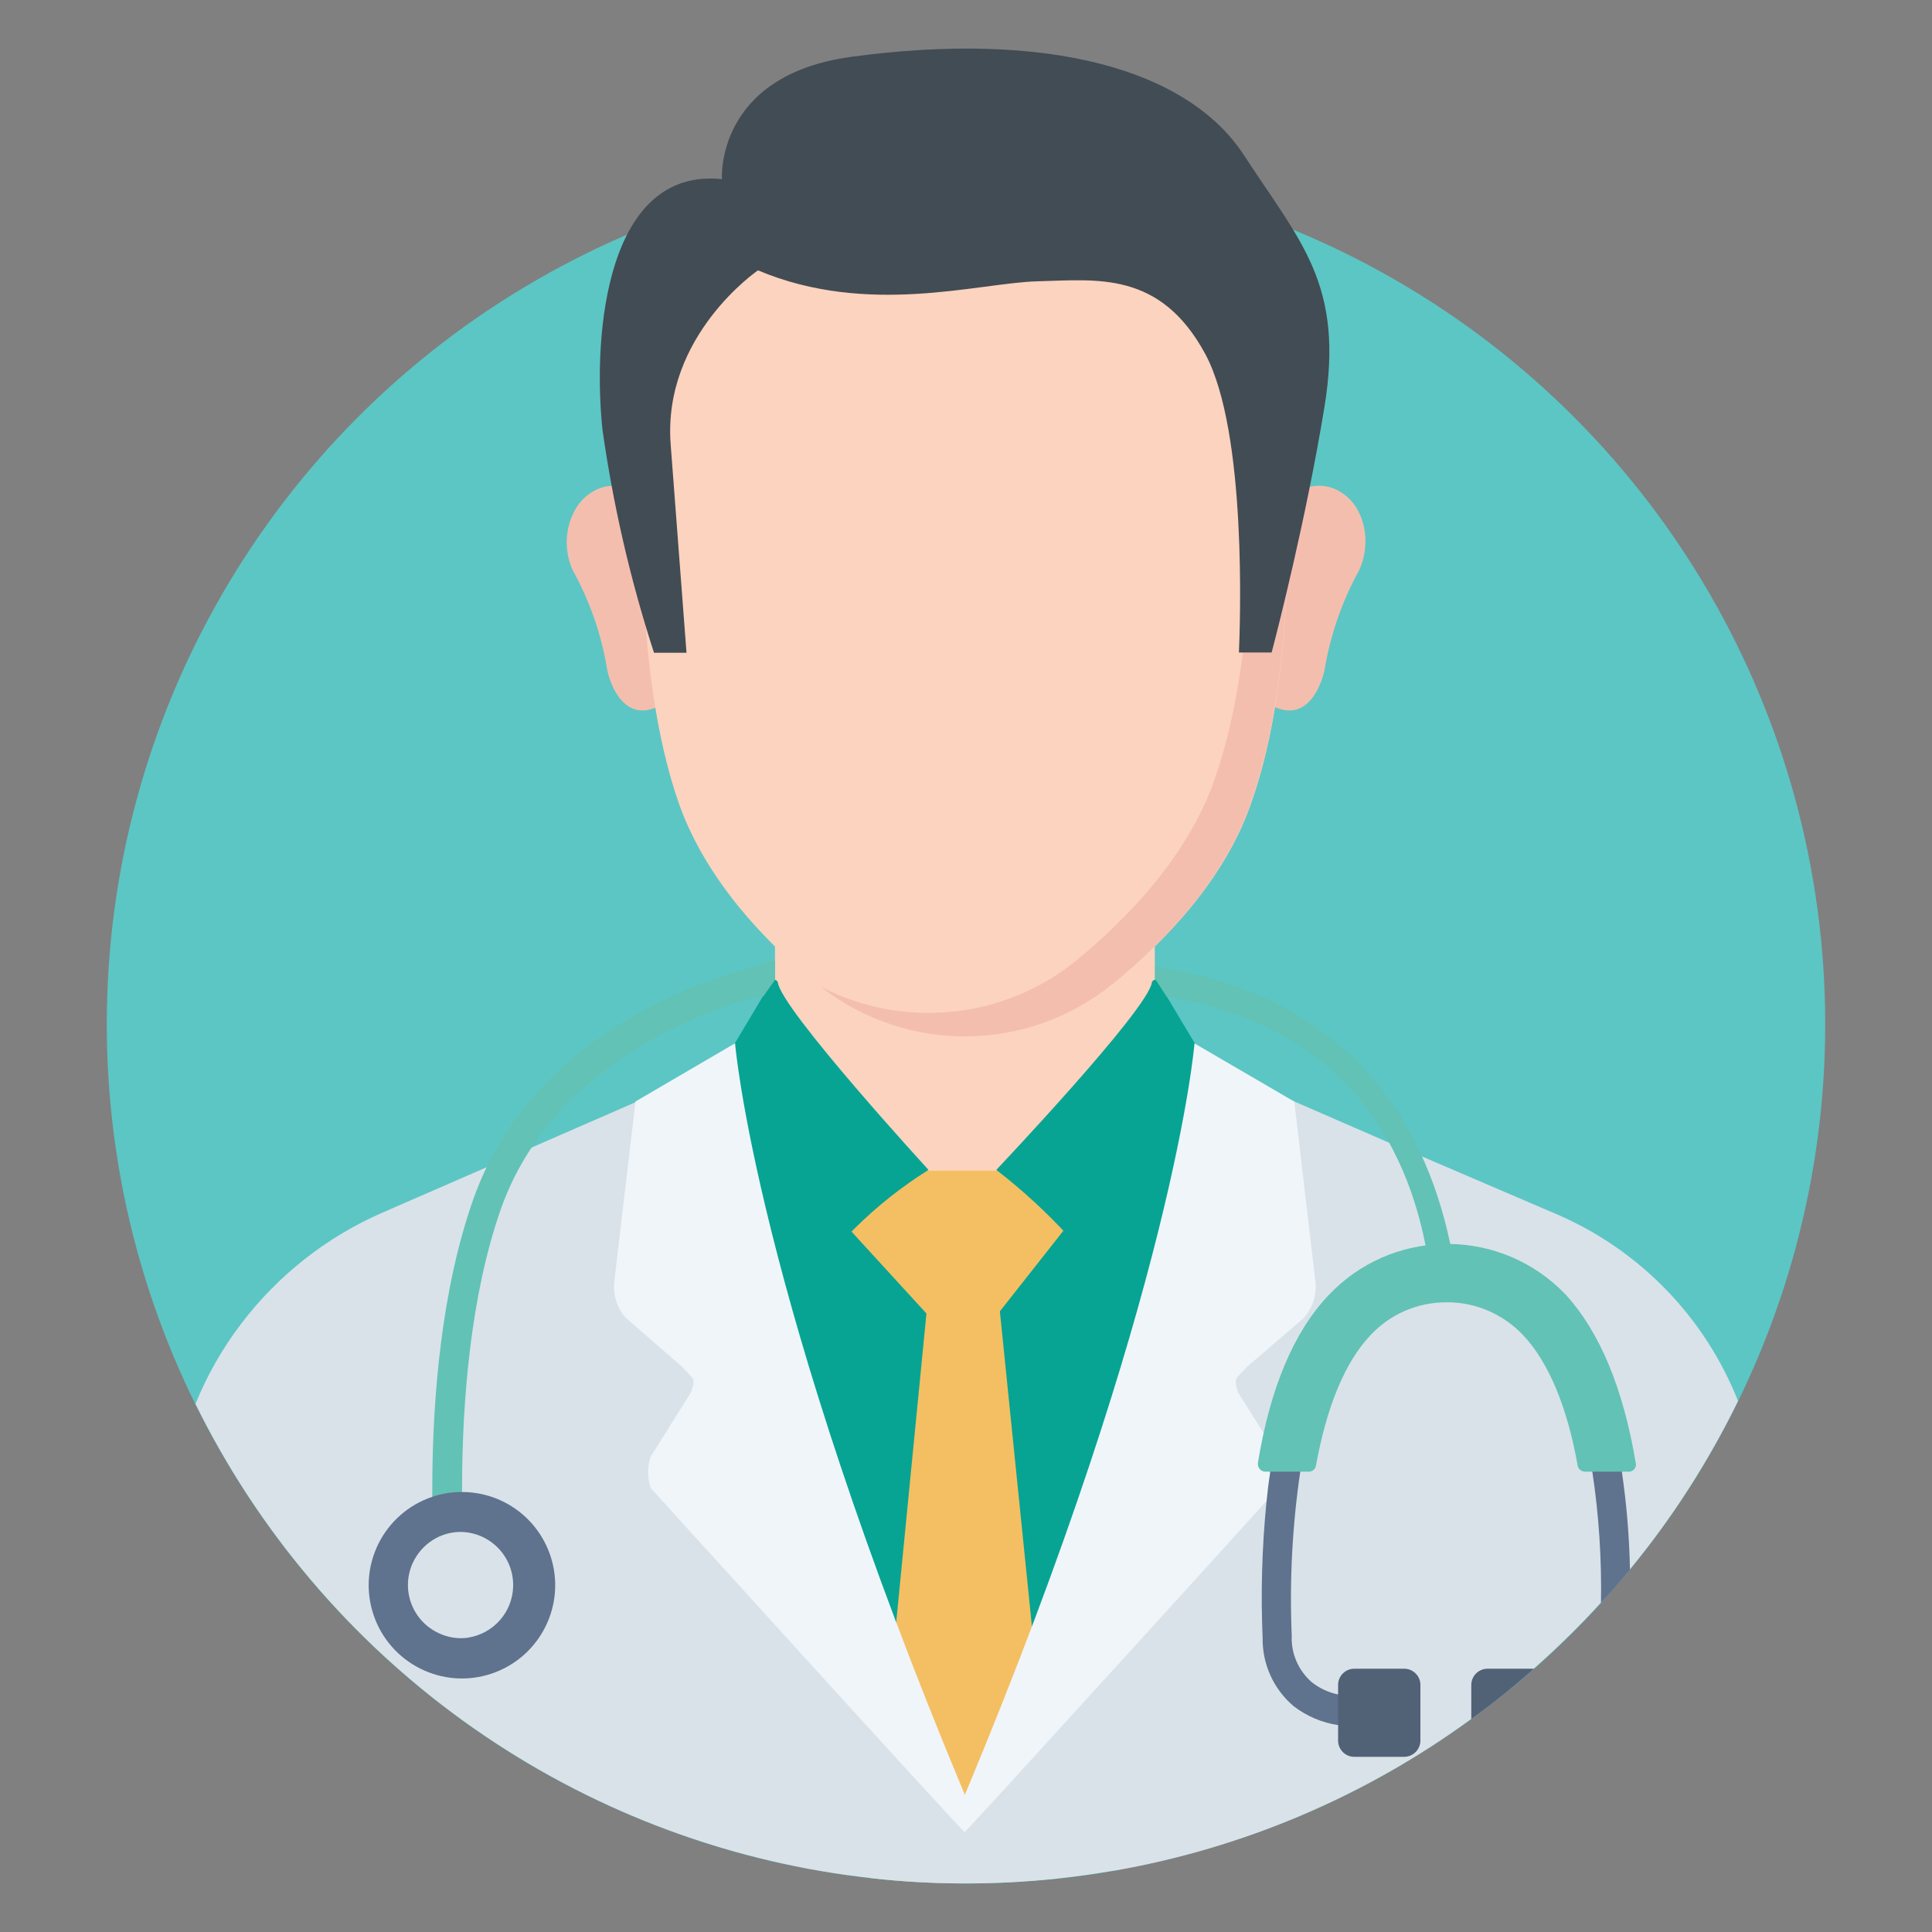 <svg xmlns="http://www.w3.org/2000/svg" id="Layer_1" data-name="Layer 1" viewBox="0 0 150 150"><rect x="0" y="0" width="150" height="150" fill="#808080" stroke="none"/><defs><style>      .cls-1 {        fill: #9297ab;      }      .cls-2 {        fill: #5f728e;      }      .cls-3 {        fill: #2f3a5a;      }      .cls-4 {        fill: #424c54;      }      .cls-5 {        fill: #5cc6c4;      }      .cls-6 {        fill: #fcd3be;      }      .cls-7 {        fill: #f4bf62;      }      .cls-8 {        fill: #07a493;      }      .cls-9 {        fill: #f4beae;      }      .cls-10 {        fill: #d9e2e9;      }      .cls-11 {        fill: #516277;      }      .cls-12 {        fill: #62c2b5;      }      .cls-13 {        fill: #f0f5f9;      }    </style></defs><circle class="cls-5" cx="75" cy="79.52" r="66.71"></circle><path class="cls-9" d="m105.58,39.95c-.39-.93-1.13-1.66-2.07-2.04-1.67-.61-3.52.25-4.13,1.92-.13.35-.19.71-.2,1.08l-1.57,9.53c-.11.88.06,1.78.5,2.56.18.38-.32,1.13,0,1.38,3.39,2.45,4.6-1.56,4.74-2.45.46-2.69,1.36-5.28,2.68-7.67.2-.43.33-.89.41-1.36.17-1,.05-2.02-.35-2.95Zm-61.11,0c.39-.93,1.14-1.67,2.08-2.04,1.67-.61,3.52.25,4.13,1.92.13.35.19.71.2,1.08l1.5,9.53c.12.88-.06,1.78-.5,2.56-.18.38.32,1.13,0,1.38-3.39,2.45-4.61-1.56-4.75-2.45-.44-2.69-1.35-5.28-2.67-7.67-.2-.43-.33-.89-.4-1.36-.15-1-.02-2.03.4-2.95Z"></path><rect class="cls-6" x="60.17" y="67.78" width="29.49" height="63.45"></rect><path class="cls-8" d="m97.38,85.09v18.49c-.24.92-.47,1.82-.69,2.75-.16.63-.31,1.25-.44,1.87h0c-1.13,4.65-2.01,9.33-3.01,13.99-1.49,7.88-3.73,15.6-6.68,23.05-1.47.25-2.95.46-4.45.62-2.36.25-4.73.38-7.1.38-2.47,0-4.93-.13-7.38-.41-.61-.07-1.21-.14-1.81-.23-1.53-4.31-3.21-9.24-4.86-14.37l-.78-2.46c-.43-1.33-.84-2.68-1.24-4.01-3.39-11.14-6.29-22.31-6.78-29.22h-.07v-10.18l3-1.32.35-.16,1.64-2.75h0l2.17-3.64.08-.11.61-1.03c.04-.08.13-.13.23-.12.12,0,.21.1.23.21h0c.31,2.18,1.26,8.48,8.93,13.57.44.2.84.48,1.18.83h0l.26.38.27.35c.43.54,1.01,1.22,1.45,1.7.44.48.74,1.08.85,1.72.4,2.34,2.45,2.68,2.75.37.09-.7.4-1.35.88-1.87l1.63-1.74.5-.54.36-.37h0c.24-.33.53-.61.87-.84,7.67-5.12,8.88-11.49,9.18-13.66h0s-.01-.07,0-.1h0c.04-.08.14-.12.23-.1h0s.05,0,.08,0c.04.02.07.05.09.09l.73,1.23,2.14,3.57h0l1.65,2.75.34.16.47.2h.1l2.07.95Z"></path><path class="cls-7" d="m82.58,95.53l-4.95,6.28,2.49,24.48.5,4.94.06.47h0l.38,3.84,1.05,10.29c-2.36.26-4.73.39-7.1.4-2.47,0-4.93-.13-7.38-.41l1.02-10.4.29-3.03.11-1.13.53-5.29h0l2.35-23.99-5.81-6.35-1.29-1.47,5.87-2.95.63-.32h6.99l.7.32,5.18,2.26-1.62,2.07Z"></path><path class="cls-6" d="m99.81,36.2l-2.72-21.48-22.17-7.26-22.52,9.74-2.37,19.01s-1.13,15.42,2.72,26.29c2.13,5.92,6.78,10.74,10.68,13.9,6.69,5.44,16.28,5.44,22.98,0,3.84-3.15,8.56-7.91,10.68-13.9,3.92-10.87,2.72-26.29,2.72-26.29Z"></path><path class="cls-9" d="m97.07,62.48c-2.11,5.94-6.78,10.75-10.67,13.9-6.58,5.36-15.99,5.45-22.68.23,6.44,3.32,14.23,2.53,19.85-2.04,3.84-3.15,8.56-7.97,10.68-13.91,3.89-10.85,2.72-26.28,2.72-26.28l-2.61-20.53,2.7.88,2.74,21.48s1.2,15.41-2.74,26.27Z"></path><path class="cls-1" d="m58.92,101.75c-.39.49-1.1.57-1.59.18-.28-.22-.44-.57-.42-.92l-1.49-17.24,1.67-2.79s.26,8.27,1.83,20.78Z"></path><path class="cls-4" d="m50.79,50.68h2.51c-.14-1.81-.76-10.02-1.23-16.18-.64-8.45,6.78-13.51,6.78-13.51,8.58,3.62,17.16.96,21.72.85s9.5-.85,13.01,5.65c3.26,6.05,2.7,21.05,2.61,23.17h2.54c.41-1.54,2.68-10.39,4.1-19.06,1.55-9.52-1.84-12.78-6.24-19.54-4.4-6.76-15.4-9.69-30.48-7.65-10.61,1.44-10.06,9.5-10.06,9.5-8.88-.93-10.06,11.79-9.28,19.4.83,5.9,2.17,11.71,4.01,17.38Z"></path><path class="cls-8" d="m59.94,76.19c.08-.11.23-.15.34-.07.06.04.1.1.11.16.29,2.11,11.7,14.55,11.7,14.55-4.17,2.61-7.7,6.11-10.33,10.26-.2.59-.85.9-1.44.7-.5-.17-.81-.66-.76-1.19l-4.15-16.84,4.52-7.58Zm29.94,0c-.08-.11-.23-.15-.34-.07-.06.04-.1.1-.11.16-.29,2.11-12.08,14.55-12.08,14.55,4.05,3.12,7.53,6.93,10.29,11.24.23.58.88.87,1.46.64.46-.18.75-.63.72-1.12l4.52-17.81-4.47-7.6Z"></path><path class="cls-10" d="m134.93,108.79c-2.28,4.67-5.09,9.06-8.4,13.07-.72.88-1.47,1.74-2.26,2.59-1.64,1.8-3.38,3.5-5.2,5.11-1.56,1.38-3.18,2.69-4.87,3.91-8.2,6-17.68,10.02-27.69,11.77-1.47.25-2.95.46-4.45.62-2.34.25-4.69.37-7.04.37-2.47,0-4.93-.13-7.38-.41-.61-.07-1.21-.14-1.81-.23-21.91-3.05-40.88-16.75-50.65-36.59.9-2.23,2.09-4.32,3.55-6.23,2.86-3.77,6.64-6.74,10.98-8.63l8.08-3.52,3.47-1.52h0l8.07-3.52,1.75-.76c.15,2.89.49,5.77.99,8.62.71,4.18,1.62,8.37,2.26,12.44.28,1.92,2.75,6.78,5.88,12.2,2.5,4.36,5.44,9.14,8.02,13.14l.75,1.13c3.03,4.67,5.43,8.06,5.8,8.07,0,0,2.58-3.66,5.94-8.74h0l.31-.47c2.75-4.19,5.96-9.28,8.68-14.1,3.39-5.92,5.97-11.43,6.06-14.33.2-6.29.58-12.51-.5-18.67h.1c0-.27-.09-.54-.14-.81l.67.17.37.16,4.18,1.87h0l7.35,3.2,2.7,1.13,10.54,4.52c6.35,2.79,11.34,7.97,13.9,14.42Z"></path><path class="cls-13" d="m101.25,102.3c.67-.77.99-1.78.88-2.79l-1.64-13.98-7.75-4.52s-1.56,19.44-17.83,58.34c-16.27-38.92-17.84-58.35-17.84-58.35l-7.73,4.52-1.65,13.99c-.11,1.01.21,2.03.88,2.79l4.38,3.82c.85.98,1.13.76.69,1.99l-3.13,4.99c-.26.79-.26,1.63,0,2.42,0,0,22.88,25.24,24.38,26.73,1.48-1.49,24.37-26.73,24.37-26.73.27-.78.27-1.64,0-2.42l-3.13-4.99c-.4-1.23-.16-1.01.69-1.99l4.44-3.82Z"></path><path class="cls-2" d="m126.56,121.86c-.72.88-1.47,1.74-2.26,2.59.06-3.4-.16-6.81-.67-10.18-.07-.4-.14-.77-.2-1.13h0l-.15-.83c-.11-.55-.24-1.13-.38-1.61-.06-.23-.12-.44-.17-.64-.2-.73-.45-1.45-.72-2.15-.07-.18-.14-.36-.21-.53-.06-.17-.13-.34-.21-.5-.55-1.28-1.28-2.47-2.18-3.54-.12-.15-.24-.28-.36-.41-1.51-1.66-3.6-2.68-5.83-2.87-.32-.02-.65-.02-.97,0-.37,0-.75,0-1.13.07h0c-.28.02-.56.07-.84.12-1.82.37-3.47,1.31-4.73,2.67-.12.12-.24.26-.36.41s-.27.33-.4.5c-.13.14-.24.3-.34.46-.18.26-.36.53-.54.84-.05.07-.09.14-.12.21-.1.17-.19.35-.29.53s-.18.35-.27.53c-.32.67-.6,1.36-.85,2.06-.08.19-.15.38-.2.58-.07.2-.14.41-.19.61l-.17.55c-.07.25-.14.5-.19.76-.07.23-.13.46-.17.7-.11.47-.23.97-.32,1.48s-.14.75-.19,1.13c-.62,4.21-.84,8.48-.66,12.73-.06,1.37.51,2.69,1.55,3.6.61.48,1.31.81,2.07.96.69.15,1.4.23,2.1.23h.99l.41,2.26c-.35,0-.84.07-1.41.07-.7,0-1.4-.06-2.09-.18-1.27-.19-2.47-.7-3.48-1.48-1.55-1.32-2.43-3.26-2.4-5.29-.15-3.49-.05-6.99.29-10.47.08-.8.17-1.58.29-2.34,0-.4.14-.76.2-1.13h0v-.1c0-.2.07-.42.1-.61,0-.09,0-.17,0-.26.12-.63.27-1.24.42-1.84l.24-.87c.08-.29.17-.58.26-.85s.18-.57.28-.84.18-.51.28-.76c.2-.51.41-1.01.63-1.48l.34-.68v-.09c.11-.24.25-.47.38-.7s.41-.67.62-.97.41-.58.62-.85l.1-.11c.2-.26.43-.52.66-.76,1.85-2.04,4.38-3.32,7.11-3.62.46-.06.92-.09,1.38-.1h.64c2.97.14,5.77,1.44,7.8,3.62.23.24.45.5.66.76l.1.11c.21.27.42.55.62.85s.42.63.62.97l.44.79c.36.7.69,1.42.97,2.16.09.23.18.45.26.69s.24.7.35,1.06c.12.33.21.67.29,1.02,0,.18.1.36.15.54s.15.61.23.92.14.62.19.93.12.64.18.97h0c.07.37.15.73.19,1.13.37,2.52.58,5.05.63,7.6Z"></path><path class="cls-3" d="m125.56,112.18c0-.31-.12-.62-.19-.93s-.15-.61-.23-.92-.09-.36-.15-.54c-.08-.34-.18-.68-.29-1.02-.11-.36-.23-.71-.35-1.06s-.17-.46-.26-.69c-.29-.74-.61-1.46-.97-2.16l-.44-.79c-.2-.34-.41-.67-.62-.97s-.41-.58-.62-.85l-.08-.11c-.2-.26-.43-.52-.66-.76-2.03-2.18-4.83-3.47-7.8-3.62h-.64c-.46.01-.92.04-1.38.1-2.68.3-5.16,1.56-6.99,3.54-.23.24-.45.5-.66.76l-.1.11c-.21.27-.43.55-.62.85s-.43.63-.62.97-.27.46-.38.7v.09l-.34.68c-.23.47-.43.97-.63,1.48-.1.25-.19.5-.28.76s-.19.55-.28.84-.18.55-.26.85l-.24.87c-.15.6-.29,1.21-.42,1.84v.27c0,.09-.06.31-.09.45s0,0,0,0v.19h2.26c.09-.51.2-1.01.32-1.48.04-.24.1-.47.17-.7.06-.26.12-.51.19-.76l.17-.55c0-.2.12-.41.19-.61.06-.2.12-.39.2-.58.11-.33.24-.66.37-.96l.1-.27c0-.12.1-.24.16-.35s.14-.32.21-.47.17-.36.27-.53.19-.36.29-.53c.03-.08.08-.15.12-.21.18-.31.36-.58.54-.84.1-.16.22-.32.34-.46.12-.17.26-.34.4-.5s.24-.28.36-.41c1.27-1.39,2.95-2.35,4.79-2.72.21-.05.42-.08.63-.1h.2c.35,0,.72,0,1.13-.07.32-.02.65-.02.97,0,2.24.19,4.32,1.22,5.83,2.87.13.13.25.26.36.41.9,1.07,1.63,2.26,2.18,3.54.08.16.15.33.21.5.08.17.15.35.21.53.28.7.52,1.42.72,2.15.06.2.12.42.17.64.15.51.27,1.05.38,1.61l.17.84h2.26c-.2-.26-.26-.59-.33-.9Z"></path><path class="cls-12" d="m127.01,113.61c.05.31-.16.6-.47.65-.03,0-.06,0-.09,0h-3.39c-.27,0-.51-.19-.57-.46-.79-4.52-2.26-8.04-4.21-10.11-1.55-1.66-3.72-2.6-5.99-2.58-2.25,0-4.39.93-5.91,2.58-1.96,2.07-3.39,5.56-4.21,10.11-.05.27-.28.46-.55.46h-3.39c-.32-.01-.58-.28-.57-.61,0-.02,0-.03,0-.05.94-5.79,2.78-10.18,5.48-13.03,4.8-5.1,12.82-5.34,17.92-.55.19.18.37.36.55.55,2.58,2.85,4.42,7.2,5.39,13.03Z"></path><path class="cls-11" d="m119.1,129.56c-1.56,1.38-3.18,2.69-4.87,3.91v-2.68c.02-.7.6-1.25,1.3-1.23h3.57Zm-10.11,0h-3.81c-.69-.02-1.27.53-1.29,1.22,0,0,0,0,0,0v4.39c.02.69.59,1.25,1.29,1.23h3.81c.7.01,1.27-.54,1.29-1.23v-4.39c-.02-.69-.6-1.24-1.29-1.22,0,0,0,0,0,0Z"></path><path class="cls-12" d="m111.87,98.75c.38,0,.76.04,1.13.12-1.22-8.43-5.85-20.75-22.13-23.6l-1.18-.27v1.01l.9,1.39c15.26,2.46,19.41,13.57,20.43,21.4.28-.04.56-.06.84-.06Zm-51.71-24.19c-.21,0-2.26.7-2.72.84-3.99,1.11-16.36,5.47-20.69,17.7-4.94,14.01-2.69,33.12-2.6,33.92.07.57.56,1,1.13.99h.15c.62-.08,1.06-.64.98-1.26,0,0,0,0,0,0,0-.19-2.26-19.38,2.48-32.89,3.86-10.93,15.24-15.12,19.03-16.23.21-.07,1.13-.24,1.35-.28l.9-1.27v-1.52Z"></path><circle class="cls-10" cx="35.82" cy="123.1" r="6.13"></circle><path class="cls-2" d="m35.83,115.84h0c-.77,0-1.53.12-2.26.37-3.79,1.27-5.84,5.37-4.57,9.16s5.37,5.84,9.16,4.57c3.79-1.27,5.84-5.37,4.57-9.16-.99-2.96-3.77-4.96-6.9-4.94Zm.52,11.31c-.77.11-1.56-.01-2.26-.34-2.07-.94-2.99-3.38-2.05-5.45.33-.73.87-1.35,1.54-1.78.67-.43,1.46-.66,2.26-.64h0c2.28.07,4.07,1.97,4,4.25-.06,2-1.55,3.67-3.53,3.96h.03Z"></path></svg>